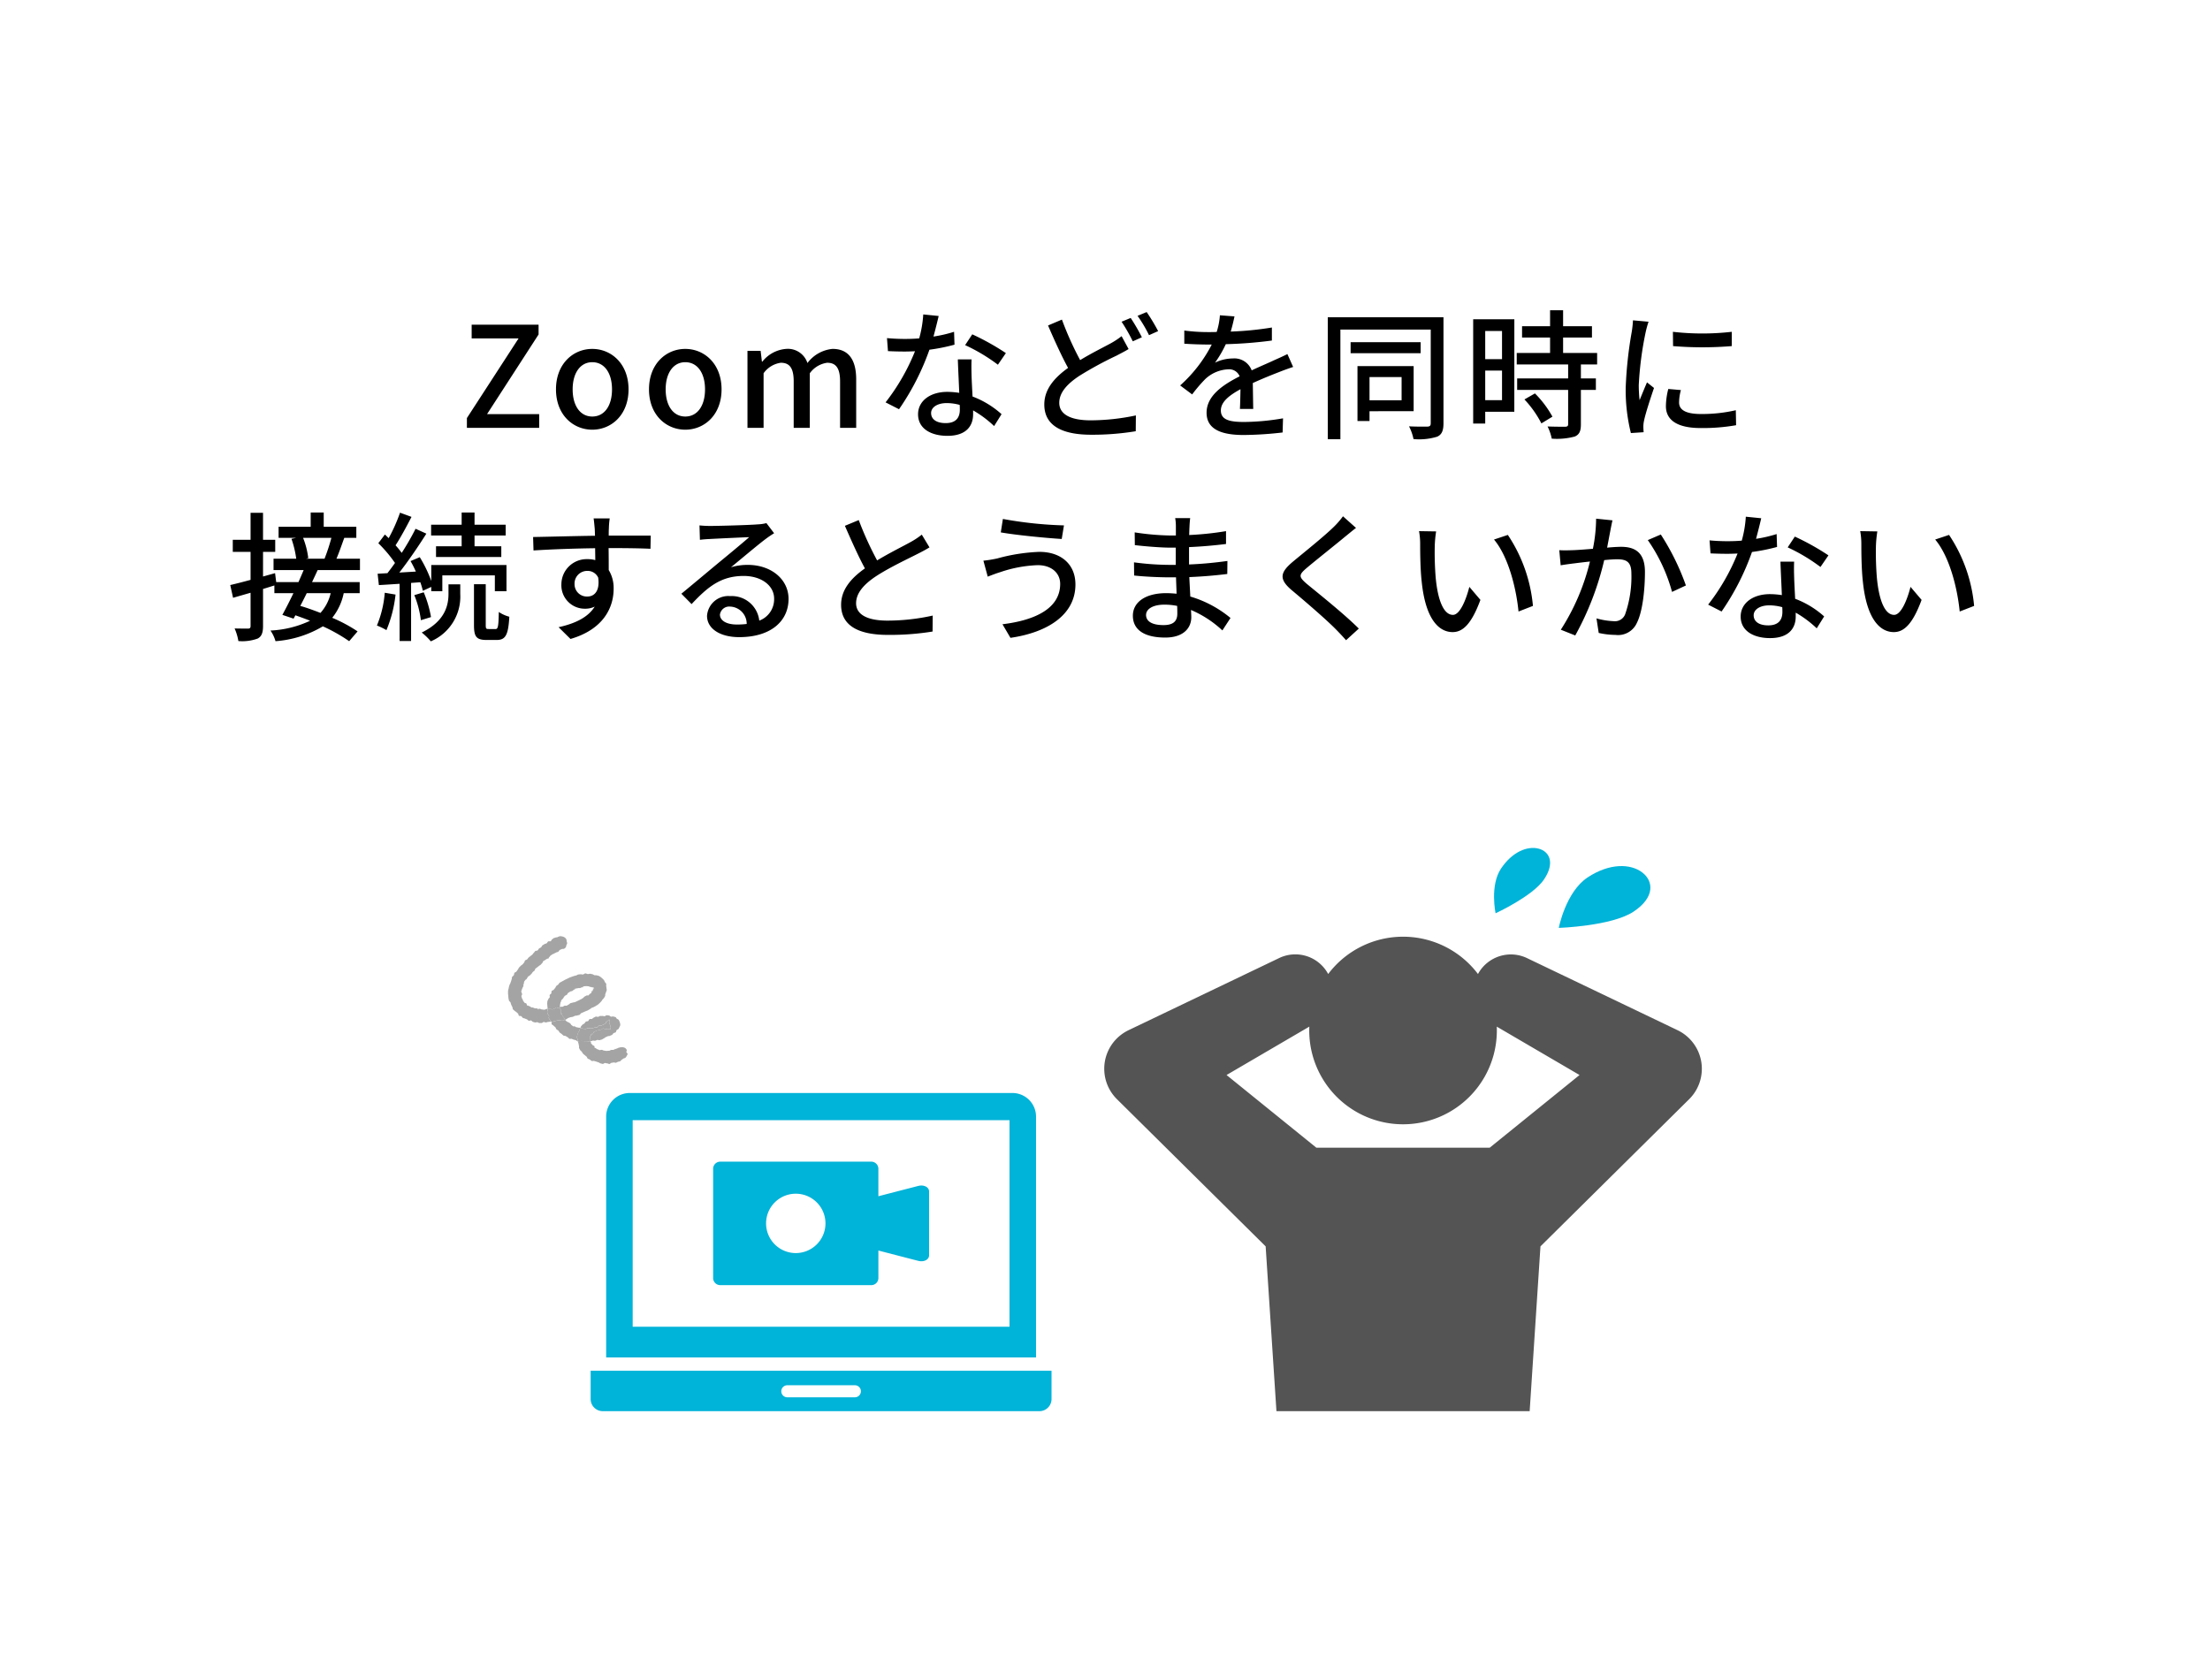 <svg xmlns="http://www.w3.org/2000/svg" xmlns:xlink="http://www.w3.org/1999/xlink" width="284" height="216" viewBox="0 0 284 216"><defs><clipPath id="a"><rect width="76.795" height="72.397" fill="#545454"/></clipPath><clipPath id="b"><rect width="59.227" height="40.899" fill="#00b3d8"/></clipPath><clipPath id="c"><rect width="15.346" height="16.443" fill="#a4a4a4"/></clipPath></defs><g transform="translate(811 13337)"><path d="M0,0H284V216H0Z" transform="translate(-811 -13337)" fill="#fff"/><path d="M-82,0h9.288V-1.764h-6.7l6.624-10.242v-1.26h-8.6V-11.5h6.03L-82-1.26Zm16.11.234c2.448,0,4.662-1.89,4.662-5.184s-2.214-5.2-4.662-5.2-4.662,1.908-4.662,5.2S-68.337.234-65.889.234Zm0-1.692c-1.548,0-2.52-1.386-2.52-3.492,0-2.088.972-3.492,2.52-3.492,1.566,0,2.538,1.4,2.538,3.492C-63.351-2.844-64.323-1.458-65.889-1.458ZM-53.937.234c2.448,0,4.662-1.89,4.662-5.184s-2.214-5.2-4.662-5.2S-58.6-8.244-58.6-4.95-56.385.234-53.937.234Zm0-1.692c-1.548,0-2.52-1.386-2.52-3.492,0-2.088.972-3.492,2.52-3.492,1.566,0,2.538,1.4,2.538,3.492C-51.4-2.844-52.371-1.458-53.937-1.458ZM-45.945,0h2.07V-7.02a3.275,3.275,0,0,1,2.214-1.35c1.134,0,1.656.684,1.656,2.394V0h2.07V-7.02A3.305,3.305,0,0,1-35.7-8.37c1.116,0,1.656.684,1.656,2.394V0h2.07V-6.228c0-2.52-.972-3.924-3.042-3.924a4.561,4.561,0,0,0-3.222,1.818,2.643,2.643,0,0,0-2.736-1.818,4.313,4.313,0,0,0-3.06,1.638h-.054L-44.253-9.9h-1.692Zm24.57-14.382-1.98-.2a14.69,14.69,0,0,1-.522,3.078c-.63.054-1.26.072-1.854.072-.72,0-1.584-.036-2.286-.108l.126,1.674c.72.036,1.476.054,2.16.054.432,0,.864-.018,1.314-.036a27.032,27.032,0,0,1-3.78,6.57l1.728.882a32.205,32.205,0,0,0,3.906-7.65,24.161,24.161,0,0,0,3.222-.648l-.054-1.656a17.211,17.211,0,0,1-2.646.612C-21.771-12.744-21.519-13.752-21.375-14.382Zm-.972,12.474c0-.738.81-1.278,2-1.278a6.267,6.267,0,0,1,1.674.234c.018.234.018.45.018.612,0,.972-.45,1.728-1.818,1.728C-21.7-.612-22.347-1.134-22.347-1.908Zm5.2-6.894h-1.764c.036,1.188.126,2.88.18,4.3a10.32,10.32,0,0,0-1.53-.126c-2.232,0-3.762,1.188-3.762,2.88,0,1.872,1.692,2.772,3.78,2.772,2.376,0,3.294-1.242,3.294-2.772v-.5a14.048,14.048,0,0,1,2.7,2.016l.954-1.53a11.729,11.729,0,0,0-3.726-2.268c-.054-1.026-.108-2.07-.126-2.664C-17.163-7.416-17.181-8.046-17.145-8.8Zm3.384.684,1.026-1.494a31.863,31.863,0,0,0-4.32-2.412l-.918,1.386A22.888,22.888,0,0,1-13.761-8.118Zm8.226-5.8-1.782.756c.828,1.926,1.746,3.942,2.574,5.454C-6.579-6.39-7.8-4.914-7.8-3.006-7.8-.126-5.247.882-1.773.882A34.268,34.268,0,0,0,3.951.432L3.969-1.6a28.333,28.333,0,0,1-5.814.63c-2.682,0-4.032-.828-4.032-2.25,0-1.314,1.008-2.43,2.592-3.474a46.5,46.5,0,0,1,4.77-2.592c.576-.306,1.08-.558,1.548-.846l-.9-1.656a10.243,10.243,0,0,1-1.458.954c-.918.5-2.394,1.224-3.87,2.124A41.08,41.08,0,0,1-5.535-13.914ZM3.3-14.13l-1.17.486a22.088,22.088,0,0,1,1.44,2.52l1.17-.522A24.668,24.668,0,0,0,3.3-14.13Zm2.052-.756-1.17.486a17.052,17.052,0,0,1,1.476,2.484l1.17-.522A23.9,23.9,0,0,0,5.355-14.886Zm11.286.558-1.872-.144a8.964,8.964,0,0,1-.414,2.142c-.36.018-.72.018-1.062.018a23.266,23.266,0,0,1-3.1-.2v1.692c1.008.072,2.25.108,3.006.108h.522A18.086,18.086,0,0,1,9.657-5.454L11.2-4.3a19.577,19.577,0,0,1,1.638-1.926,4.588,4.588,0,0,1,2.988-1.3,1.449,1.449,0,0,1,1.476.9c-2.088,1.062-4.248,2.466-4.248,4.68,0,2.232,2.088,2.862,4.77,2.862a45.837,45.837,0,0,0,5-.324l.054-1.818a30.651,30.651,0,0,1-5,.468c-1.818,0-2.988-.252-2.988-1.476,0-1.062.972-1.89,2.52-2.736-.018.882-.036,1.908-.072,2.538h1.71c-.018-.864-.036-2.3-.054-3.33,1.26-.576,2.43-1.044,3.348-1.4.54-.216,1.314-.5,1.836-.666l-.738-1.656c-.576.288-1.1.522-1.71.792-.846.4-1.764.774-2.88,1.3a2.369,2.369,0,0,0-2.412-1.53,5.286,5.286,0,0,0-2.3.54,14.444,14.444,0,0,0,1.386-2.376,55.616,55.616,0,0,0,5.922-.468v-1.674a41.5,41.5,0,0,1-5.292.522C16.389-13.158,16.533-13.824,16.641-14.328ZM38.115-6.534v2.988H33.993V-6.534Zm1.548,4.392v-5.8H32.445V-.882h1.548v-1.26Zm.9-8.874h-9v1.422h9Zm2.934-3.2H28.629V1.458h1.62V-12.636h11.61V-.594c0,.306-.108.414-.414.432-.306,0-1.35.018-2.376-.036a6.357,6.357,0,0,1,.576,1.638,7.924,7.924,0,0,0,3.042-.306c.594-.27.81-.774.81-1.728Zm7.524,1.764v3.618h-2.16v-3.618Zm-2.16,8.892v-3.8h2.16v3.8Zm3.744-10.4H47.313V-.558h1.548V-2.07H52.6ZM53.9-3.654A13.351,13.351,0,0,1,56.079-.576L57.5-1.44a13.256,13.256,0,0,0-2.25-2.988Zm9.342-4.5V-9.63H58.869v-1.98h3.708v-1.458H58.869V-15.12H57.195v2.052h-3.6v1.458h3.6v1.98H52.911v1.476h6.606v1.8H52.965v1.476h6.552V-.486c0,.252-.09.324-.378.342-.27,0-1.26,0-2.268-.036a6.232,6.232,0,0,1,.54,1.566,8.851,8.851,0,0,0,2.952-.27c.594-.252.792-.7.792-1.566V-4.878h1.926V-6.354H61.155v-1.8Zm9.738-4.194L73-10.512a45.876,45.876,0,0,0,7.542,0v-1.836A33.17,33.17,0,0,1,72.981-12.348ZM74.007-4.86,72.387-5a9.117,9.117,0,0,0-.306,2.214c0,1.746,1.4,2.808,4.464,2.808A24.7,24.7,0,0,0,81.1-.342l-.036-1.926a19.329,19.329,0,0,1-4.482.486c-2.178,0-2.808-.666-2.808-1.476A6.253,6.253,0,0,1,74.007-4.86Zm-4.158-8.784-2-.18a13.084,13.084,0,0,1-.162,1.494,51.943,51.943,0,0,0-.774,7.182A22.873,22.873,0,0,0,67.581.666L69.219.558c-.018-.216-.036-.486-.036-.666a3.519,3.519,0,0,1,.09-.828c.18-.9.81-2.826,1.278-4.194l-.9-.72C69.363-5.184,69-4.3,68.7-3.564a17.761,17.761,0,0,1-.108-1.926,43.168,43.168,0,0,1,.882-6.786A12.909,12.909,0,0,1,69.849-13.644ZM-99.414,14.138a24.621,24.621,0,0,1-.882,2.682h-2.394l.306-.072a10.5,10.5,0,0,0-.666-2.61Zm-.09,7.11a5.779,5.779,0,0,1-1.314,2.538c-.882-.342-1.764-.666-2.592-.9.27-.522.558-1.08.828-1.638Zm3.762-2.97V16.82h-3.024c.324-.738.666-1.746,1.008-2.682h1.548V12.716H-100.4V10.88h-1.674v1.836H-106.2v1.422h2.25l-.594.126a12.817,12.817,0,0,1,.612,2.556h-2.916v1.458h3.87c-.2.486-.432,1.008-.666,1.548h-2.862l-.144-1.152-1.548.432V15.938h1.566V14.39H-108.2V10.916h-1.6V14.39h-2.286v1.548h2.286v3.6c-.99.27-1.89.5-2.61.666l.36,1.638,2.25-.648V25.46c0,.252-.09.342-.324.342s-.972,0-1.728-.018a6.6,6.6,0,0,1,.486,1.62,5.775,5.775,0,0,0,2.484-.324c.5-.27.684-.738.684-1.62V20.708c.486-.144.972-.306,1.458-.45v.99h2.448c-.5,1.044-1.008,2.034-1.422,2.79l1.44.486.234-.432c.612.216,1.26.45,1.89.7a13.351,13.351,0,0,1-5.094,1.26,4.579,4.579,0,0,1,.648,1.368,13.838,13.838,0,0,0,6.084-1.908,21.365,21.365,0,0,1,3.384,1.908l1.08-1.26a19.139,19.139,0,0,0-3.258-1.746,7.4,7.4,0,0,0,1.476-3.168h2.052V19.826h-6.12c.252-.54.5-1.062.72-1.548Zm13.068-3.06h-3.294V16.6h8.388V15.218h-3.438V13.832h4V12.446h-4V10.88h-1.656v1.566H-86.6v1.386h3.924Zm-9.882,5.976a13.78,13.78,0,0,1-1.008,4.212A8.563,8.563,0,0,1-92.34,26a16.414,16.414,0,0,0,1.17-4.572Zm4.572-1.35a9.983,9.983,0,0,1,.324,1.1l1.08-.5V21h1.422V18.962h6.75V21h1.494V17.63H-86.58v2.052a16.377,16.377,0,0,0-1.476-3.06l-1.188.5a13.514,13.514,0,0,1,.684,1.35l-2.124.126c1.17-1.494,2.466-3.4,3.474-5l-1.386-.63a32.418,32.418,0,0,1-1.782,3.1,11.121,11.121,0,0,0-.792-.972c.648-.99,1.422-2.43,2.052-3.654l-1.476-.54a21.544,21.544,0,0,1-1.458,3.276c-.162-.162-.324-.324-.486-.468l-.846,1.116a17.237,17.237,0,0,1,2.142,2.538c-.324.468-.666.918-.972,1.314l-1.26.072.162,1.458c.792-.036,1.692-.108,2.664-.162V27.4h1.476v-7.47Zm-.774,1.656a12.787,12.787,0,0,1,.846,3.222l1.3-.4a14.828,14.828,0,0,0-.936-3.186Zm4.392-.18c0,1.386-.36,3.492-3.438,4.986a8.8,8.8,0,0,1,1.17,1.134,6.247,6.247,0,0,0,3.78-6.084V20.114h-1.512Zm5.13,4.536c-.306,0-.342-.072-.342-.54V20.1H-81.09v5.22c0,1.494.27,1.944,1.62,1.944h1.3c1.116,0,1.494-.612,1.62-2.988a4.382,4.382,0,0,1-1.35-.612c-.036,1.908-.108,2.2-.432,2.2Zm15.588-14.22h-2.07c.036.18.09.738.144,1.314.018.216.018.522.036.918-2.574.036-5.922.126-7.956.162l.054,1.728c2.232-.144,5.184-.252,7.92-.288,0,.522.018,1.062.018,1.53a3.6,3.6,0,0,0-1.008-.126,3.251,3.251,0,0,0-3.348,3.24,3.006,3.006,0,0,0,3.024,3.132,2.82,2.82,0,0,0,1.26-.27c-.864,1.386-2.52,2.178-4.644,2.646l1.53,1.512c4.266-1.242,5.544-4.068,5.544-6.462a4.433,4.433,0,0,0-.63-2.394c0-.81,0-1.854-.018-2.826,2.61,0,4.32.036,5.382.09l.036-1.692h-5.4c0-.36,0-.684.018-.9A10.489,10.489,0,0,1-63.648,11.636Zm-4.518,8.442a1.622,1.622,0,0,1,1.638-1.692,1.484,1.484,0,0,1,1.4.864c.234,1.692-.468,2.43-1.4,2.43A1.579,1.579,0,0,1-68.166,20.078ZM-49.482,24a1.2,1.2,0,0,1,1.314-1.026,2.211,2.211,0,0,1,2.124,2.232,9.592,9.592,0,0,1-1.278.072C-48.6,25.28-49.482,24.794-49.482,24ZM-52.11,12.536l.054,1.854c.414-.054.882-.09,1.332-.108.936-.054,4.05-.2,5-.234-.9.792-2.988,2.52-4,3.348-1.062.882-3.312,2.772-4.716,3.924l1.314,1.332c2.124-2.268,3.816-3.618,6.7-3.618,2.25,0,3.906,1.224,3.906,2.916a2.924,2.924,0,0,1-1.908,2.826,3.552,3.552,0,0,0-3.744-3.15,2.737,2.737,0,0,0-2.97,2.538c0,1.638,1.656,2.736,4.14,2.736,4.05,0,6.336-2.052,6.336-4.914,0-2.52-2.232-4.374-5.238-4.374a7.457,7.457,0,0,0-2.16.306c1.278-1.044,3.492-2.916,4.41-3.6.378-.288.756-.54,1.134-.774l-.99-1.3a5.367,5.367,0,0,1-1.152.162c-.972.09-5.076.2-6.012.2A13.074,13.074,0,0,1-52.11,12.536Zm20.466-.684-1.782.738c.846,1.926,1.746,3.96,2.574,5.472-1.836,1.3-3.06,2.772-3.06,4.68,0,2.88,2.556,3.87,6.03,3.87a34.364,34.364,0,0,0,5.724-.432l.018-2.052a26.816,26.816,0,0,1-5.814.648c-2.682,0-4.032-.828-4.032-2.232,0-1.314,1.008-2.448,2.592-3.492,1.71-1.116,4.1-2.232,5.292-2.844.576-.288,1.08-.558,1.548-.846l-.99-1.638a9.981,9.981,0,0,1-1.44.954c-.936.522-2.718,1.4-4.3,2.358A42.056,42.056,0,0,1-31.644,11.852ZM-5.76,20.06c0,3.042-3.006,4.644-7.416,5.184l1.026,1.746C-7.326,26.288-3.8,24-3.8,20.132c0-2.682-1.944-4.194-4.626-4.194a23.454,23.454,0,0,0-5.418.846,15.935,15.935,0,0,1-1.782.288l.558,2.052c.468-.18,1.062-.414,1.6-.576a16.632,16.632,0,0,1,4.824-.9C-6.858,17.648-5.76,18.674-5.76,20.06Zm-7.362-8.352-.27,1.728c2.052.36,5.8.72,7.83.846l.288-1.746A51.056,51.056,0,0,1-13.122,11.708Zm18.4,12.33c0-.72.828-1.314,2.358-1.314a8.154,8.154,0,0,1,1.638.162c.018.4.018.756.018,1.008,0,1.152-.774,1.458-1.782,1.458C5.958,25.352,5.274,24.812,5.274,24.038ZM10.944,11.6H9.018a5.906,5.906,0,0,1,.09,1.134v1.1H8.334a32.613,32.613,0,0,1-4.518-.4l.018,1.638c1.17.144,3.33.324,4.518.324H9.09v2.214H8.172a35.19,35.19,0,0,1-4.446-.324l.018,1.692c1.242.144,3.24.234,4.392.234h.99c.018.666.054,1.4.072,2.106-.432-.036-.864-.072-1.332-.072-2.682,0-4.284,1.17-4.284,2.9,0,1.8,1.458,2.808,4.158,2.808,2.358,0,3.348-1.242,3.348-2.61,0-.252-.018-.558-.036-.936a13.84,13.84,0,0,1,4.032,2.628l1.044-1.6a14.453,14.453,0,0,0-5.166-2.754c-.036-.81-.09-1.674-.126-2.5,1.728-.072,3.222-.2,4.878-.4l.018-1.674c-1.566.216-3.15.378-4.932.45V15.326c1.746-.072,3.42-.234,4.752-.4V13.274a39.55,39.55,0,0,1-4.734.5c.018-.4.018-.738.036-.954C10.872,12.32,10.908,11.924,10.944,11.6Zm21.312,1.26-1.674-1.494a10.541,10.541,0,0,1-1.17,1.35c-1.224,1.206-3.834,3.294-5.22,4.446-1.71,1.422-1.89,2.286-.144,3.744,1.674,1.4,4.356,3.708,5.562,4.932.468.468.936.972,1.368,1.458L32.616,25.8c-1.872-1.872-5.148-4.482-6.678-5.742-1.062-.918-1.062-1.152-.036-2.034,1.278-1.08,3.762-3.042,4.968-4.05C31.23,13.688,31.806,13.2,32.256,12.86Zm10.3.45-2.2-.036a9.209,9.209,0,0,1,.144,1.692c0,1.08.018,3.24.2,4.824.486,4.734,2.16,6.462,3.978,6.462,1.314,0,2.43-1.062,3.564-4.14l-1.422-1.674c-.414,1.638-1.206,3.6-2.106,3.6-1.206,0-1.944-1.908-2.214-4.734a40.3,40.3,0,0,1-.126-4.05A14.734,14.734,0,0,1,42.552,13.31Zm9.216.45-1.782.594c1.818,2.16,2.844,6.156,3.15,9.252l1.854-.72A19.606,19.606,0,0,0,51.768,13.76Zm13.446-1.872-2.106-.216a20.119,20.119,0,0,1-.414,3.87c-1.026.09-2,.162-2.574.18-.612.018-1.134.036-1.746,0l.18,1.944c.5-.09,1.332-.2,1.782-.252.414-.054,1.152-.144,1.98-.234a28.566,28.566,0,0,1-3.744,8.766l1.854.738A37.584,37.584,0,0,0,64.152,17c.684-.072,1.278-.108,1.656-.108,1.134,0,1.836.27,1.836,1.818a14.63,14.63,0,0,1-.81,5.274,1.41,1.41,0,0,1-1.476.864,9.374,9.374,0,0,1-2.2-.36l.288,1.872a10.122,10.122,0,0,0,2.142.252,2.649,2.649,0,0,0,2.772-1.566c.756-1.512,1.026-4.41,1.026-6.534,0-2.52-1.314-3.222-3.06-3.222-.414,0-1.062.036-1.8.108.162-.846.324-1.71.432-2.268C65.034,12.734,65.124,12.266,65.214,11.888Zm6.21,1.818-1.674.72a21.482,21.482,0,0,1,3.114,6.66l1.782-.828A31.175,31.175,0,0,0,71.424,13.706ZM84.33,11.618l-1.98-.2a14.691,14.691,0,0,1-.522,3.078c-.63.054-1.26.072-1.854.072-.72,0-1.584-.036-2.286-.108l.126,1.674c.72.036,1.476.054,2.16.054.432,0,.864-.018,1.314-.036a27.032,27.032,0,0,1-3.78,6.57l1.728.882a32.205,32.205,0,0,0,3.906-7.65,24.162,24.162,0,0,0,3.222-.648l-.054-1.656a17.211,17.211,0,0,1-2.646.612C83.934,13.256,84.186,12.248,84.33,11.618Zm-.972,12.474c0-.738.81-1.278,2-1.278a6.267,6.267,0,0,1,1.674.234c.018.234.018.45.018.612,0,.972-.45,1.728-1.818,1.728C84.006,25.388,83.358,24.866,83.358,24.092Zm5.2-6.894H86.8c.036,1.188.126,2.88.18,4.3a10.32,10.32,0,0,0-1.53-.126c-2.232,0-3.762,1.188-3.762,2.88,0,1.872,1.692,2.772,3.78,2.772,2.376,0,3.294-1.242,3.294-2.772v-.5a14.047,14.047,0,0,1,2.7,2.016l.954-1.53a11.729,11.729,0,0,0-3.726-2.268c-.054-1.026-.108-2.07-.126-2.664C88.542,18.584,88.524,17.954,88.56,17.2Zm3.384.684,1.026-1.494a31.863,31.863,0,0,0-4.32-2.412l-.918,1.386A22.888,22.888,0,0,1,91.944,17.882Zm7.308-4.572-2.2-.036a9.209,9.209,0,0,1,.144,1.692c0,1.08.018,3.24.2,4.824.486,4.734,2.16,6.462,3.978,6.462,1.314,0,2.43-1.062,3.564-4.14l-1.422-1.674c-.414,1.638-1.206,3.6-2.106,3.6-1.206,0-1.944-1.908-2.214-4.734a40.3,40.3,0,0,1-.126-4.05A14.734,14.734,0,0,1,99.252,13.31Zm9.216.45-1.782.594c1.818,2.16,2.844,6.156,3.15,9.252l1.854-.72A19.606,19.606,0,0,0,108.468,13.76Z" transform="translate(-669 -13282)"/><g transform="translate(-669.097 -13228)"><g clip-path="url(#a)"><path d="M73.671,93.966,54.313,84.693a4.809,4.809,0,0,0-6.2,1.9c-.03.051-.057.1-.085.154a12.054,12.054,0,0,0-19.251,0,4.79,4.79,0,0,0-6.291-2.057L3.124,93.966a5.618,5.618,0,0,0-1.532,1.09,5.5,5.5,0,0,0,.039,7.778l19.11,18.921,1.388,21.184h32.54l1.388-21.185L75.181,102.82a5.5,5.5,0,0,0-1.51-8.853M49.535,109.072H27.259L15.716,99.729l10.639-6.221c-.007.165-.011.331-.011.5a12.054,12.054,0,1,0,24.108,0c0-.167,0-.332-.011-.5l10.637,6.221Z" transform="translate(0 -70.542)" fill="#545454"/><path d="M366.209,4.03c1.452-2.169.649-3.582-.684-3.936-1.446-.384-3.4.388-4.852,2.557s-.7,5.746-.7,5.746,4.788-2.2,6.24-4.367" transform="translate(-309.686 0)" fill="#00b3d8"/><path d="M430.283,17.566c-1.529-1.178-4.24-1.235-7.049.622s-3.705,6.487-3.705,6.487,6.795-.226,9.6-2.083,2.56-3.938,1.15-5.025" transform="translate(-361.12 -14.4)" fill="#00b3d8"/></g></g><g transform="translate(-1319.097 -14214)"><g transform="translate(584 1017.498)"><g clip-path="url(#b)"><path d="M177.836,88.059l-5.125,1.326V85.853a.915.915,0,0,0-.913-.913H152.388a.915.915,0,0,0-.913.913V99.9a.915.915,0,0,0,.913.913H171.8a.915.915,0,0,0,.913-.913V96.365l5.125,1.326c.715.185,1.387-.147,1.387-.707V88.767c0-.56-.672-.892-1.387-.707m-15.743,8.631a3.816,3.816,0,1,1,3.816-3.816,3.816,3.816,0,0,1-3.816,3.816" transform="translate(-135.736 -76.114)" fill="#00b3d8"/><path d="M0,343.621v3.644a1.555,1.555,0,0,0,1.55,1.55H57.676a1.555,1.555,0,0,0,1.55-1.55v-3.644Zm33.955,3.412H25.272a.775.775,0,1,1,0-1.55h8.682a.775.775,0,1,1,0,1.55" transform="translate(0 -307.917)" fill="#00b3d8" fill-rule="evenodd"/><path d="M19.174,33.995H74.416V3.035A3.036,3.036,0,0,0,71.381,0H22.209a3.037,3.037,0,0,0-3.035,3.035m3.409.458H71.007V30.046H22.583Z" transform="translate(-17.182)" fill="#00b3d8" fill-rule="evenodd"/></g></g><g transform="translate(573.399 997.341)"><g clip-path="url(#c)"><path d="M84.372,83.054s0-.01,0-.014l.009-.007a.08.08,0,0,0-.014.021" transform="translate(-77.612 -74.596)" fill="#a4a4a4"/><path d="M82.643,81.779a.091.091,0,0,0,.015-.023.081.081,0,0,1-.015.023" transform="translate(-75.709 -73.449)" fill="#a4a4a4"/><path d="M85.115,86.618c.014-.062.042-.122.05-.185a1.032,1.032,0,0,1-.05.185" transform="translate(-78.467 -77.651)" fill="#a4a4a4"/><path d="M47.31,63.769c.028,0,.056.01.083.015a.551.551,0,0,0,.095.054,1.038,1.038,0,0,0-.178-.069" transform="translate(-36.949 -57.29)" fill="#a4a4a4"/><path d="M85.607,88.287l0-.017,0-.016c0,.011-.005.022-.007.033" transform="translate(-78.966 -79.287)" fill="#a4a4a4"/><path d="M43.469,64.972a.138.138,0,0,1-.02-.047.146.146,0,0,0,.02.046h0" transform="translate(-32.537 -58.328)" fill="#a4a4a4"/><path d="M43.343,65.063l0,0h0l0,0" transform="translate(-32.401 -58.45)" fill="#a4a4a4"/><path d="M43.048,65.442A.59.59,0,0,1,43,65.381h0a.615.615,0,0,0,.045.062" transform="translate(-32.072 -58.737)" fill="#a4a4a4"/><path d="M43.07,65.453a1.667,1.667,0,0,0-.113.165,1.2,1.2,0,0,0,.063-.233.6.6,0,0,0,.045.061l0,.006" transform="translate(-32.089 -58.742)" fill="#a4a4a4"/><path d="M46.934,64.453a.208.208,0,0,0,.038.011.164.164,0,0,1-.038-.011" transform="translate(-36.395 -57.904)" fill="#a4a4a4"/><path d="M42.829,65.805l-.01.024,0,0a.242.242,0,0,0,.012-.021" transform="translate(-31.834 -59.119)" fill="#a4a4a4"/><path d="M42.99,65.151l0,0,0-.006a.633.633,0,0,1-.045-.062l.006-.033h0a.188.188,0,0,0,.044.1" transform="translate(-32.007 -58.443)" fill="#a4a4a4"/><path d="M127.819,54.3l0,0c-.032.04-.023.028,0,0" transform="translate(-125.463 -48.775)" fill="#a4a4a4"/><path d="M127.416,53.777a.122.122,0,0,1,.015-.02l-.015.02" transform="translate(-125.031 -48.295)" fill="#a4a4a4"/><path d="M127.626,54.051l0,.006,0,0,.023-.031-.014.021" transform="translate(-125.261 -48.54)" fill="#a4a4a4"/><path d="M131.816,61.9v0c0,.005,0,.011-.005.016a.09.09,0,0,0,0-.019" transform="translate(-129.863 -55.611)" fill="#a4a4a4"/><path d="M132.139,79.128a1.078,1.078,0,0,0,.028.19.363.363,0,0,0-.033-.06.7.7,0,0,0,.005-.13" transform="translate(-130.246 -71.088)" fill="#a4a4a4"/><path d="M127.58,53.964l.006-.008-.019.029-.005,0,0-.006c.005-.007.009-.014.014-.021" transform="translate(-125.2 -48.474)" fill="#a4a4a4"/><path d="M67.616,66.677a.269.269,0,0,0-.027.008.127.127,0,0,1,.027-.008" transform="translate(-59.137 -59.902)" fill="#a4a4a4"/><path d="M37.259,142.558a.522.522,0,0,0-.1-.065.444.444,0,0,1,.1.065" transform="translate(-25.688 -128.015)" fill="#a4a4a4"/><path d="M132.416,78.823a.188.188,0,0,0-.009-.034.127.127,0,0,1,.009.034" transform="translate(-130.523 -70.783)" fill="#a4a4a4"/><path d="M66.237,113.231a.174.174,0,0,0-.081-.009.461.461,0,0,0-.119-.083c.067.028.133.064.2.092" transform="translate(-57.6 -101.643)" fill="#a4a4a4"/><path d="M36.405,143.181l-.033-.012-.052-.041a.423.423,0,0,0,.085.053" transform="translate(-24.749 -128.585)" fill="#a4a4a4"/><path d="M42.277,65.091c-.015-.022-.03-.044-.043-.065-.061-.1.059.06.043.065" transform="translate(-31.221 -58.389)" fill="#a4a4a4"/><path d="M42.376,66.811l0-.011v0l0,.009" transform="translate(-31.335 -60.013)" fill="#a4a4a4"/><path d="M42.271,67.078a.072.072,0,0,1,0,.029.077.077,0,0,0,0-.029" transform="translate(-31.223 -60.262)" fill="#a4a4a4"/><path d="M129.948,83.768a.117.117,0,0,0,.021.018l.024.035c.082.116-.132-.155-.044-.053" transform="translate(-127.867 -75.236)" fill="#a4a4a4"/><path d="M43.642,64.872a.053.053,0,0,0,0,.005h0a.051.051,0,0,1,0-.005" transform="translate(-32.732 -58.281)" fill="#a4a4a4"/><path d="M126.655,87.344l.008,0a.1.1,0,0,0,.021.026c.134.118-.149-.113-.028-.028" transform="translate(-124.24 -78.452)" fill="#a4a4a4"/><path d="M120.946,89.955c-.067-.028-.12-.085-.187-.113a.251.251,0,0,0,.066.016.393.393,0,0,0,.121.1" transform="translate(-117.87 -80.713)" fill="#a4a4a4"/><path d="M112.142,92.278a.276.276,0,0,0,.094-.007.246.246,0,0,0,.121.078c-.074-.01-.141-.061-.215-.071" transform="translate(-108.405 -82.896)" fill="#a4a4a4"/><path d="M43.877,69.258c-.154.151-.129.068-.088.01l.008-.012c.034.007.068.014.081,0" transform="translate(-32.977 -62.219)" fill="#a4a4a4"/><path d="M82.954,81.984a.943.943,0,0,1-.16.106c.037-.043.121-.064.16-.106" transform="translate(-76.021 -73.654)" fill="#a4a4a4"/><path d="M42.379,120.739a.048.048,0,0,0-.01.02.192.192,0,0,0-.023.011l.033-.03" transform="translate(-31.336 -108.471)" fill="#a4a4a4"/><path d="M42.736,121.047a.141.141,0,0,1,.021-.01c-.144.131-.076.049-.021.01" transform="translate(-31.747 -108.739)" fill="#a4a4a4"/><path d="M43.372,65.051h0Z" transform="translate(-32.433 -58.44)" fill="#a4a4a4"/><path d="M37.421,118.641c-.067.028-.132.058-.2.089h0c.067-.028.133-.062.2-.09" transform="translate(-25.857 -106.586)" fill="#a4a4a4"/><path d="M25.376,116.681a.225.225,0,0,0-.09.011.283.283,0,0,0-.126-.076c.074.01.142.056.216.066" transform="translate(-12.586 -104.766)" fill="#a4a4a4"/><path d="M56.67,117.317a.152.152,0,0,0,.033.009.141.141,0,0,1-.033-.009" transform="translate(-47.115 -105.397)" fill="#a4a4a4"/><path d="M56.994,117.263l.013.005-.013-.005" transform="translate(-47.452 -105.348)" fill="#a4a4a4"/><path d="M44.8,116.784c-.074.01-.146.023-.221.033a.647.647,0,0,0,.122-.033.466.466,0,0,0,.1,0" transform="translate(-33.98 -104.918)" fill="#a4a4a4"/><path d="M20.558,118.8a.278.278,0,0,0,.03.016.167.167,0,0,1-.03-.016" transform="translate(-7.331 -106.733)" fill="#a4a4a4"/><path d="M10.642,103.408c-.012-.09-.1-.17-.1-.26a2.2,2.2,0,0,1-.034-.273c-.01.074-.011.143-.021.217a2.158,2.158,0,0,1,.026-.257.465.465,0,0,1,.095-.147.369.369,0,0,1-.014.137c.028-.067.034-.147.062-.213a.344.344,0,0,1-.048.077.2.2,0,0,1,.02-.107c.04-.063.107-.1.142-.171-.023.044-.054.237.042.125.019-.022.034-.043.053-.065.044-.047.066-.109.114-.152.021-.019.017-.065.028-.1a.744.744,0,0,0,.152-.044c.06-.036.121-.069.183-.1.086-.034.181-.036.268-.064s.177-.041.268-.062.178-.045.271-.058c-.074.01-.153.017-.227.027.094-.012.179-.122.273-.126s.188.112.282.116a.675.675,0,0,0,.2-.052.237.237,0,0,0,.093.055c.078.017.184-.067.26-.043a.4.4,0,0,1,.133.1s0,.006,0,.008a.64.64,0,0,0-.118-.076c.035.015.084.061.118.077h0c.013.009.026.018.04.025a.164.164,0,0,0,.03.016.265.265,0,0,1-.03-.016.353.353,0,0,1-.042-.034c-.014-.085-.071-.174-.082-.259s.036-.183.025-.271-.079-.168-.09-.256.034-.183.023-.271-.06-.188-.071-.275a3.783,3.783,0,0,1-.332.282c-.024.02-.068.015-.092.034s.009.091-.01.107c.037-.028.08-.021.117-.049-.06.033-.093.092-.149.13-.081.055-.172.1-.257.15s-.183.076-.271.12-.193.05-.283.088c.067-.028.129-.069.2-.1-.085.035-.186.024-.272.055s-.136.175-.224.2-.192,0-.282.02-.176.059-.266.076a1.049,1.049,0,0,0-.145.044,1.206,1.206,0,0,0-.193-.011c-.1.008-.193-.037-.289-.034s-.191.1-.287.1-.194-.014-.29-.021a1.232,1.232,0,0,1-.22-.057.336.336,0,0,0-.134-.079l-.018,0a.572.572,0,0,1,.068-.156c.056-.078.126-.151.19-.222s.178-.095.248-.16.108-.169.184-.228.212-.028.293-.081.1-.2.186-.246.218.011.306-.029.148-.134.238-.168.166-.1.255-.126.2.048.3.029.17-.1.263-.112.188.009.282,0,.185.034.278.035.193-.137.287-.129.191.019.284.033.168.126.26.147.207-.045.3-.018.189.043.276.076.123.192.208.232a.54.54,0,0,1,.2.12.766.766,0,0,1,.109.217,1.123,1.123,0,0,1,.1.479.778.778,0,0,1-.106.227.934.934,0,0,1-.11.23c-.065.071-.172.1-.241.163s-.058.224-.131.285-.2.06-.276.116-.119.167-.2.219-.182.073-.265.12-.207.016-.293.059-.17.081-.258.119-.153.127-.243.161-.164.112-.256.141-.186.053-.278.078-.209-.049-.3-.029-.177.085-.271.1-.2-.025-.29-.013-.183.067-.278.075h-.016c-.02-.082-.024-.168-.037-.252.01.074.106.137.116.211" transform="translate(0.023 -89.936)" fill="#a4a4a4"/><path d="M79.379,91.347c-.033-.087.048-.213.02-.3s-.13-.157-.151-.248.042-.2.027-.29-.061-.177-.071-.27c0-.03,0-.06,0-.09a1.469,1.469,0,0,0,.216,0,1.6,1.6,0,0,1,.245.022.216.216,0,0,0,.128.039c.091-.015.177-.069.268-.086s.16-.139.251-.159.21.087.3.065a.433.433,0,0,0,.149-.1v0c0,.119.092.236.106.355-.01-.074.029-.156.019-.23.012.092,0,.185.019.274s-.02.2.008.286.032.187.068.273c-.028-.067.058-.179.03-.245.045.106.03.238.085.339s.142.182.206.278c.035.053.089.091.125.143.057.079-.194-.1-.132-.024.021.025.056.037.076.061s.05.058.076.087a.574.574,0,0,1-.115.048c-.095.025-.213-.04-.309-.017s-.2,0-.3.025-.192.034-.288.053-.19.04-.287.056-.184.086-.282.1a.765.765,0,0,1-.187-.009,1.556,1.556,0,0,1-.15-.2c-.039-.085-.118-.155-.151-.243" transform="translate(-74.142 -80.798)" fill="#a4a4a4"/><path d="M59.822,105.943c.1-.014.185-.083.282-.1s.191-.038.287-.056.192-.032.288-.053.2,0,.3-.025.214.042.308.017a.574.574,0,0,0,.115-.048c.056.064.114.128.174.187.084.083.223.106.314.181a.507.507,0,0,0,.073.056c-.012-.007-.15-.137-.059-.071.055.039.106.079.162.116.073.048.095.175.17.219s.139.116.216.155c.055.027.135,0,.206,0a.448.448,0,0,0,.141.1c.1.033.2.042.3.069a2.581,2.581,0,0,0,.29.019.65.65,0,0,1-.047.115,2.8,2.8,0,0,0-.1.271,2.732,2.732,0,0,0-.142.252,2.634,2.634,0,0,0-.094.277,2.76,2.76,0,0,0-.077.287c-.008.1.1.2.1.293a2.014,2.014,0,0,0,.04.258.183.183,0,0,1-.045,0c-.09-.018-.158-.136-.247-.158s-.177-.042-.265-.068-.168-.072-.254-.1-.207.028-.292-.007-.132-.155-.215-.194-.166-.105-.252-.153-.218-.021-.3-.075-.147-.138-.227-.2-.167-.109-.243-.173-.1-.183-.173-.251-.178-.1-.246-.172-.083-.189-.147-.265-.169-.116-.229-.2-.183-.1-.234-.181,0-.22-.044-.3c-.005-.009-.012-.018-.018-.027a.764.764,0,0,0,.186.009" transform="translate(-54.098 -94.94)" fill="#a4a4a4"/><path d="M76.424,6.815c.01-.09.035-.18.05-.269s.054-.175.075-.263.091-.162.117-.249.061-.168.092-.253.042-.176.077-.26.011-.195.05-.276.167-.139.218-.227.032-.218.088-.3.2-.1.263-.184.109-.168.172-.246.091-.186.157-.262.144-.142.211-.217.174-.115.242-.188.122-.153.19-.224.065-.211.134-.281.2-.078.27-.146.113-.165.184-.233.161-.115.234-.181.157-.118.231-.183.115-.167.189-.231.119-.164.194-.227.23-.028.307-.09.107-.181.185-.241.174-.095.253-.153.1-.195.182-.252.17-.1.251-.157.2-.053.283-.108.115-.186.2-.238.242.018.326-.033.091-.179.164-.222.13-.118.2-.159.168-.048.244-.086.183-.012.26-.048a1.16,1.16,0,0,1,.3-.121.748.748,0,0,1,.322.032.847.847,0,0,1,.3.118.766.766,0,0,1,.219.24A.934.934,0,0,1,83.9.655a1.007,1.007,0,0,1,.063.256.907.907,0,0,1-.1.243c-.032.082-.016.2-.074.262a.534.534,0,0,1-.174.163c-.016.032-.033.033-.033.033-.087.041-.214,0-.3.044s-.183.071-.267.117-.12.179-.2.229-.194.051-.276.1-.177.082-.258.135-.173.064-.247.114-.145.107-.217.159-.106.159-.178.212c-.049.036-.053.131-.1.167-.024.018-.089-.018-.114,0-.107.081.052-.045.059-.05-.112.078-.241.139-.347.226-.071.058-.171.084-.241.144s-.073.2-.143.259-.124.137-.193.2-.159.1-.227.161-.151.109-.218.172-.159.1-.224.167-.065.2-.129.262-.152.109-.215.176-.1.157-.164.225-.135.126-.2.2-.176.092-.235.163c-.075.09-.121.2-.189.3l-.023.031c-.04.041-.115.059-.146.106-.045.067-.1.129-.145.2s-.012.178-.048.25a2.12,2.12,0,0,0-.063.218v0c.012-.067-.04-.161-.014-.222a.426.426,0,0,0,.014.222.083.083,0,0,1,0,.019s0-.011.005-.016a.252.252,0,0,1,0,.119c-.033.1-.118.185-.142.288s-.107.2-.123.3c.01-.074.122-.134.132-.208-.013.1-.136.19-.141.289s.089.2.093.3.048.193.061.293c-.01-.074-.087-.141-.1-.215.012.087-.047.19-.028.275s.046.175.073.258a.77.77,0,0,0,.106.173.188.188,0,0,0,.013.1c.038.071.1.132.146.2l.055.081a.121.121,0,0,1-.021-.018c-.087-.1.127.169.045.053l-.024-.035c.065.048.181.049.238.106s.043.172.083.238l-.008,0c-.121-.085.163.146.028.028a.1.1,0,0,1-.021-.026c.038.019.1,0,.139.021.084.056.186.079.275.127a.505.505,0,0,1,.119.1.25.25,0,0,1-.066-.016c.067.028.12.085.187.113a.394.394,0,0,1-.121-.1,1.12,1.12,0,0,1,.214.02c.088.03.166.081.255.1s.187,0,.277.016a.3.3,0,0,1,.129.09.273.273,0,0,1-.094.007c.074.01.141.061.215.071a.246.246,0,0,1-.121-.078.807.807,0,0,1,.219-.043c.1.008.2.089.3.092s.206.034.309.032.2-.1.3-.108a.82.82,0,0,1,.092,0c0,.03,0,.06,0,.09.01.093.056.178.071.27s-.048.2-.027.29.124.159.151.248-.054.215-.02.3.112.158.151.243a1.546,1.546,0,0,0,.15.2.5.5,0,0,0-.111,0c-.1.011-.193.03-.29.038s-.18.062-.273.066-.185-.064-.278-.062-.186.136-.279.133-.189.007-.281,0-.18-.089-.271-.1-.195.044-.286.029-.181-.055-.272-.075-.152-.155-.24-.18-.214.064-.3.033-.147-.138-.233-.174-.173-.066-.256-.106-.19-.041-.27-.087-.119-.16-.2-.211-.225-.009-.3-.066-.056-.223-.124-.285-.142-.115-.206-.182-.172-.094-.231-.166-.155-.118-.209-.194-.035-.22-.084-.308-.093-.177-.134-.269-.058-.191-.092-.287-.171-.161-.2-.259-.048-.2-.066-.3-.014-.207-.025-.307-.028-.205-.031-.306,0-.186,0-.276.031-.183.041-.273" transform="translate(-76.381 0)" fill="#a4a4a4"/><path d="M21.262,107.624a2.815,2.815,0,0,1,.077-.287,2.673,2.673,0,0,1,.094-.277,2.711,2.711,0,0,1,.143-.252,2.763,2.763,0,0,1,.1-.271.645.645,0,0,0,.047-.115l.018,0a.337.337,0,0,1,.134.079.479.479,0,0,0-.063-.014.407.407,0,0,1,.138.07l.005,0,.023.012.013.005a.141.141,0,0,0,.033.009.152.152,0,0,1-.033-.009l-.013-.005-.023-.012-.005,0a.778.778,0,0,1-.075-.056,1.229,1.229,0,0,0,.22.057c.1.007.194.019.29.021s.191-.1.287-.1.193.042.289.034a1.206,1.206,0,0,1,.193.011.651.651,0,0,1-.122.033c.074-.01.146-.023.221-.033a.464.464,0,0,1-.1,0,1.051,1.051,0,0,1,.145-.044c.091-.017.177-.054.266-.076s.193.006.282-.02.137-.17.224-.2.187-.02.273-.055c-.067.028-.129.069-.2.1.09-.038.2-.045.283-.088s.186-.071.271-.12.175-.095.257-.15c.057-.038.09-.1.15-.13-.037.028-.081.021-.117.049.02-.016-.009-.091.01-.107s.068-.014.092-.034a3.781,3.781,0,0,0,.332-.282c.011.088.06.188.071.275s-.035.183-.023.271.079.168.09.256-.036.183-.025.271.068.174.082.259a.405.405,0,0,0-.133-.1c-.077-.024-.182.06-.26.043a.236.236,0,0,1-.093-.055.225.225,0,0,1,.09-.011c-.074-.01-.142-.056-.216-.066a.284.284,0,0,1,.126.076.677.677,0,0,1-.2.052c-.094,0-.188-.12-.282-.116s-.179.114-.273.126c.074-.01.153-.017.227-.027-.093.013-.18.037-.271.058s-.179.034-.268.062-.182.029-.268.063c.064-.032.129-.061.2-.089-.067.028-.133.062-.2.09h0c-.062.031-.123.063-.183.1a.746.746,0,0,1-.152.044.048.048,0,0,1,.01-.02l-.033.03a.146.146,0,0,0-.021.01c-.055.039-.122.121.021-.01a.186.186,0,0,1,.023-.011c-.011.03-.007.077-.028.1-.048.043-.07.105-.114.152-.02.021-.035.043-.053.065-.1.112-.065-.081-.042-.125-.034.067-.1.108-.142.171a.2.2,0,0,0-.02.107.465.465,0,0,0-.095.147,2.138,2.138,0,0,0-.026.257c.01-.074.011-.143.021-.217a2.166,2.166,0,0,0,.034.273c0,.089.086.17.1.26-.01-.074-.106-.137-.116-.211.012.084.017.17.037.252-.09.006-.18,0-.269.007s-.19-.025-.285-.026-.181,0-.272,0-.18-.019-.27-.028-.187.03-.277.017a1.327,1.327,0,0,0-.241.037,2,2,0,0,1-.04-.258c0-.1-.107-.2-.1-.293" transform="translate(-12.432 -94.659)" fill="#a4a4a4"/><path d="M.241,132.5c.09.014.186-.026.277-.017s.179.023.27.028.18,0,.272,0,.189.03.285.026.179,0,.269-.007c0,.007,0,.014,0,.021.024.087.131.148.165.233-.028-.067-.144-.089-.172-.156.029.069.06.132.1.2s.131.1.173.159a.065.065,0,0,1,.007.032c-.088-.1-.013.1.011.118-.02-.014-.009-.077-.011-.118l0,0c.05.059.152.065.208.119s.023.176.066.231h0c-.159-.151-.087-.054-.029-.013a.1.1,0,0,0,.029.013l.01.009a.082.082,0,0,1-.006-.008.337.337,0,0,1,.088.025c.068.043.13.1.2.14a1.616,1.616,0,0,0,.2.069.331.331,0,0,0,.1.055c.092.029.213-.049.307-.028s.192.009.288.022c-.074-.01-.169.106-.243.1.087.012.182-.035.269-.029s.175.042.263.042.177-.01.265-.016c.067,0,.134-.012.2-.019a.518.518,0,0,1-.1.067.185.185,0,0,1-.046.014A.176.176,0,0,0,4,133.793a.758.758,0,0,1,.167-.073l-.063.006a.4.4,0,0,1,.144-.084c.1-.023.225.017.326-.015s.174-.14.273-.181c-.067.028-.088.117-.155.145.068-.03.121-.054.187-.088s.15-.041.214-.08a.621.621,0,0,1,.222-.081.774.774,0,0,1,.242-.045c.087.009.185-.028.265.006a.959.959,0,0,1,.261.1.858.858,0,0,1,.18.223c.042.079-.056.208-.039.292s.162.168.154.254-.086.173-.121.253a.861.861,0,0,1-.154.215c-.056.064-.162.058-.24.1s-.145.116-.229.159-.129.166-.216.2-.188.039-.277.07-.17.093-.26.118-.206-.052-.3-.033-.181.034-.274.047-.173.142-.267.149-.193-.085-.287-.083-.184-.04-.277-.044-.2.127-.292.117S3,135.386,2.9,135.37s-.175-.112-.27-.133-.18-.067-.273-.095-.184-.048-.275-.082-.227.041-.315,0-.154-.132-.239-.179-.188-.07-.268-.124-.09-.2-.165-.263a2.793,2.793,0,0,1-.219-.183,2.784,2.784,0,0,1-.226-.185c-.06-.075-.1-.164-.152-.244s-.161-.127-.208-.211-.1-.169-.139-.257.013-.212-.018-.3-.036-.184-.059-.277A2.792,2.792,0,0,1,0,132.56c0-.008,0-.016,0-.023a1.32,1.32,0,0,1,.242-.037" transform="translate(8.97 -119.02)" fill="#a4a4a4"/><path d="M57.118,117.142l.023.012-.023-.012" transform="translate(-47.599 -105.24)" fill="#a4a4a4"/><path d="M41.38,141.209h0l.006.008-.01-.009" transform="translate(-30.248 -126.861)" fill="#a4a4a4"/><path d="M44.1,137.623c-.024-.017-.1-.22-.011-.118,0,.042-.009.1.011.118" transform="translate(-33.231 -123.508)" fill="#a4a4a4"/><path d="M21.768,144.753a.518.518,0,0,0,.1-.067l.063-.006a.76.76,0,0,0-.167.073" transform="translate(-8.801 -129.979)" fill="#a4a4a4"/><path d="M21.24,117.8a.643.643,0,0,1,.118.076h0c-.034-.016-.084-.062-.118-.077" transform="translate(-8.17 -105.834)" fill="#a4a4a4"/><path d="M57.349,117.111l.006,0-.006,0" transform="translate(-47.836 -105.212)" fill="#a4a4a4"/><path d="M42.764,65.4v0l0,0h0" transform="translate(-31.764 -58.752)" fill="#a4a4a4"/><path d="M42.434,66.711l0-.006h0l0,.007" transform="translate(-31.399 -59.926)" fill="#a4a4a4"/><path d="M42.475,66.64h0l0-.006,0,.007" transform="translate(-31.445 -59.863)" fill="#a4a4a4"/><path d="M42.607,65.4h0l.017.01-.017-.009" transform="translate(-31.607 -58.754)" fill="#a4a4a4"/><path d="M42.788,65.081l.055.031h0a.576.576,0,0,1-.056-.032" transform="translate(-31.846 -58.468)" fill="#a4a4a4"/><path d="M42.321,64.927l-.017-.01-.02-.054a.607.607,0,0,0,.07.11.137.137,0,0,1-.024-.018.146.146,0,0,1-.025-.034v0l.017.009" transform="translate(-31.304 -58.272)" fill="#a4a4a4"/><path d="M43.372,64.988h0V64.98a.076.076,0,0,0,0,.008" transform="translate(-32.433 -58.378)" fill="#a4a4a4"/><path d="M42.487,66.59l-.008-.011,0,.006,0,.006" transform="translate(-31.457 -59.814)" fill="#a4a4a4"/><path d="M42.411,66.777v0l0,0" transform="translate(-31.374 -59.988)" fill="#a4a4a4"/><path d="M67.136,83.479c-.065.023-.143.014-.206.041a1.029,1.029,0,0,1,.206-.041" transform="translate(-58.59 -74.997)" fill="#a4a4a4"/><path d="M28.507,52.789c-.063-.075.188.1.132.024-.037-.051-.09-.09-.125-.143-.064-.1-.152-.177-.206-.278s-.04-.234-.085-.339c.028.067-.058.179-.03.245-.035-.086-.04-.185-.068-.273s.013-.2-.008-.286-.006-.182-.019-.274c.01.074-.029.156-.019.23-.015-.119-.106-.236-.106-.355v0a.284.284,0,0,1,.1-.057c.089-.024.195.009.283-.017s.164-.1.252-.127.2.014.287-.016.158-.111.245-.143.147-.136.233-.169.183-.037.269-.071.181-.026.264-.057a.321.321,0,0,0,.072-.021c.085-.038.17-.078.255-.118s.17-.079.254-.121.169-.081.252-.124.156-.106.237-.151.133-.144.213-.191.166-.085.245-.134c.062-.038.191.025.251-.017.045-.031.14-.153.105-.146a1.42,1.42,0,0,0,.259-.175c.051-.051.006-.192.053-.247.011-.013.043-.007.076,0l-.008.012c-.041.058-.066.141.088-.01-.013.012-.047.005-.081,0a1.772,1.772,0,0,0,.164-.323c.014.017.027.034.039.051l.008.011,0,0,0,.008,0,.011a.13.13,0,0,1,.007.017.075.075,0,0,1,0,.029.072.072,0,0,0,0-.029A.125.125,0,0,0,32.4,49l0-.009a.127.127,0,0,1,.016.043,1.12,1.12,0,0,0-.052-.183.146.146,0,0,0,.025.034.134.134,0,0,0,.024.018.576.576,0,0,1,.066.1.655.655,0,0,0-.06-.1c.015-.006-.1-.165-.043-.065.013.021.028.043.043.065H32.41a.608.608,0,0,1-.07-.11l.02.054h0a.164.164,0,0,0-.028-.038c-.049-.044-.092-.038-.032,0h0l-.025-.013,0-.005a.031.031,0,0,0,0,.005c-.068-.03-.181-.052-.239-.078.067.028.162.146.229.174-.091-.037-.161-.13-.255-.154-.067-.017-.134-.032-.2-.044a.273.273,0,0,0-.126-.055c-.089,0-.183-.018-.272-.017s-.183.007-.272.013-.171.1-.26.116c.074-.01.156.018.23.008-.087.012-.176-.005-.262.011s-.16.074-.245.095-.18-.007-.264.018-.178.018-.26.047-.16.022-.235.044a.132.132,0,0,0-.027.008c.009,0,.018,0,.027-.008.064-.011.143.016.2-.009-.08.034-.155.077-.233.115s-.13.12-.206.162-.183.027-.257.074c-.108.068-.225.124-.328.2-.074.054.2-.114.082-.017-.02.017-.058.013-.078.03-.05.042-.054.136-.1.18-.086.079-.225.1-.3.189-.043.047-.085.1-.126.146-.016.02-.02.049-.036.069.165-.2.1-.106.06-.057-.047.065-.1.125-.144.193s-.14.108-.177.179a1.9,1.9,0,0,0-.066.218.11.11,0,0,0-.039.05c-.026.08-.03.172-.049.254s-.024.158-.034.237a.532.532,0,0,0-.03.155.434.434,0,0,1-.149.1c-.09.022-.209-.084-.3-.065s-.16.141-.251.159-.177.071-.268.086a.216.216,0,0,1-.128-.039.345.345,0,0,0,.067,0c-.061.008-.131-.046-.2-.059l-.008,0a.113.113,0,0,0-.033,0,.11.11,0,0,1,.033,0l.008,0a.55.55,0,0,1,.129.06,1.6,1.6,0,0,0-.245-.022,1.47,1.47,0,0,1-.216,0c0-.061,0-.121,0-.182,0-.092-.034-.182-.028-.274s-.03-.189-.017-.281.012-.189.033-.278.085-.17.112-.258.142-.143.176-.228-.039-.217,0-.3.158-.125.2-.205,0-.228.056-.309.206-.092.265-.169.119-.15.183-.223.082-.187.151-.256.161-.112.234-.177.109-.174.185-.234.179-.088.258-.144.175-.086.258-.138.169-.094.254-.141.175-.08.263-.122.17-.09.26-.128.182-.063.273-.1.181-.066.273-.094.186-.047.28-.071.175-.105.27-.124.194-.017.29-.03.218.037.323.026.2-.132.309-.137.213.079.32.082.215-.048.321-.035.182.044.274.06.166.1.257.124.195-.013.282.019a2.269,2.269,0,0,1,.276.071,1.855,1.855,0,0,1,.242.15,2.4,2.4,0,0,1,.211.183,2.123,2.123,0,0,1,.2.2,1.915,1.915,0,0,1,.122.254c.047.079.137.14.17.226s-.023.2,0,.289a1.7,1.7,0,0,1,.034.267,1.547,1.547,0,0,1,.037.26,1.915,1.915,0,0,1-.091.247,2.032,2.032,0,0,1-.088.242c-.033.081,0,.2-.036.272a2.464,2.464,0,0,1-.131.233c-.057.081-.135.149-.2.224s-.1.174-.173.245-.135.15-.207.216-.151.132-.227.194-.174.1-.254.157-.177.091-.259.145-.192.061-.277.112-.156.122-.242.169-.168.1-.255.148-.192.064-.282.109-.183.08-.274.123-.184.078-.275.119-.139.182-.231.222-.2.043-.293.08-.21.013-.3.048-.179.093-.273.126-.2.021-.3.052-.187.07-.282.1-.163.138-.257.166a.919.919,0,0,0-.158.072l-.076-.087c-.021-.025-.056-.037-.076-.061" transform="translate(-21.36 -42.2)" fill="#a4a4a4"/><path d="M98.007,91.654l-.008,0,.008,0" transform="translate(-92.618 -82.34)" fill="#a4a4a4"/><path d="M57.4,116.426a.479.479,0,0,1,.063.014.79.79,0,0,0,.075.056.407.407,0,0,0-.138-.07" transform="translate(-48.029 -104.596)" fill="#a4a4a4"/><path d="M42.933,66.048l0,0h0l0,0h0" transform="translate(-31.952 -59.337)" fill="#a4a4a4"/><path d="M42.516,66.043c.014.02.029.04.041.06l0-.006c-.011-.017-.024-.034-.038-.051v0" transform="translate(-31.531 -59.333)" fill="#a4a4a4"/><path d="M48.473,73.409a.772.772,0,0,0-.094.067.343.343,0,0,1,.094-.067" transform="translate(-38.043 -65.95)" fill="#a4a4a4"/><path d="M66.827,83.447l-.011,0h0l.012,0" transform="translate(-58.269 -74.968)" fill="#a4a4a4"/></g></g></g></g></svg>